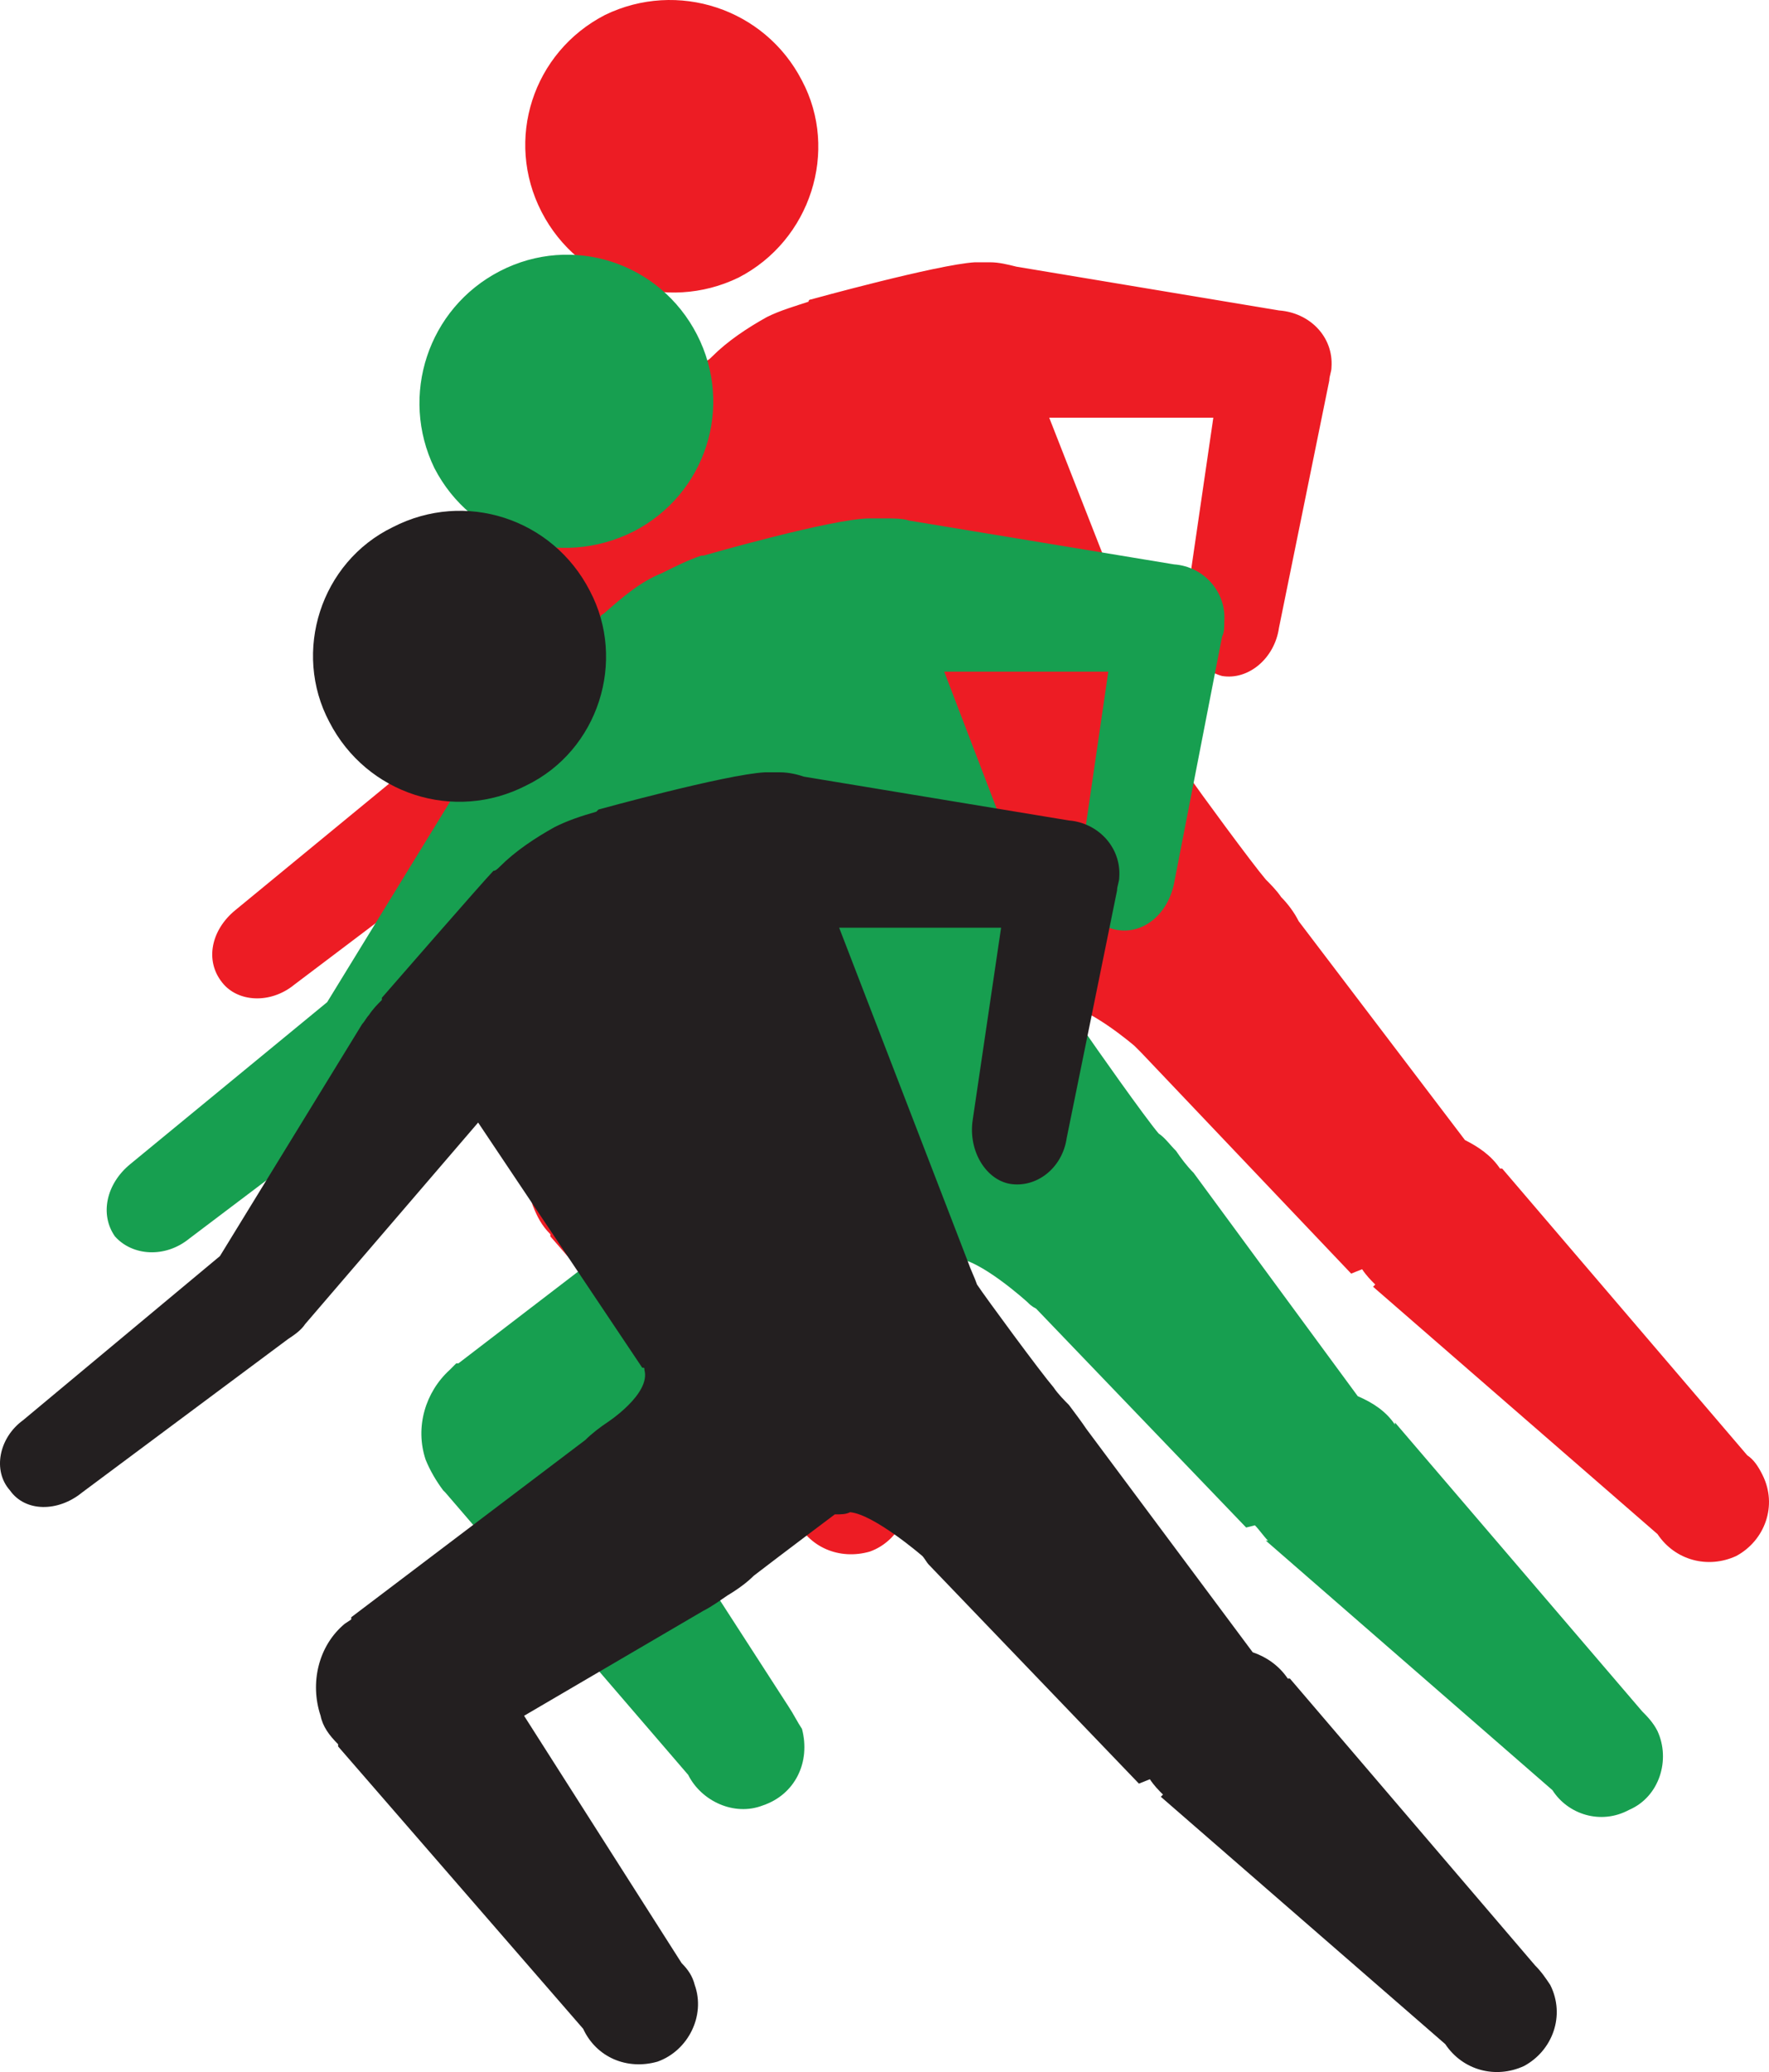 <svg xmlns="http://www.w3.org/2000/svg" width="606.357" height="709.935"><path fill="#ed1c24" fill-rule="evenodd" d="M253.14 95.117c24.75-12.75 34.5-43.5 21.75-67.5-12.75-24.75-42.75-34.5-67.5-22.5-24.75 12.75-34.5 42.75-21.75 67.5s42.75 34.5 67.5 22.5m351 410.25c-1.5-3-3-5.25-5.25-6.75l-84-98.25h-.75c-3-4.5-7.5-7.5-12-9.75l-57-75c-1.5-3-3.75-6-6-8.25-1.5-2.25-3.75-4.5-5.25-6-4.5-5.25-23.25-30.75-26.25-35.25-.75-3-2.25-5.25-3-8.25l-45-114.75h56.25l-9.75 66.75c-1.5 10.5 4.5 19.5 12.75 21.75 9 1.5 18-6 19.5-16.5l17.25-84.75c0-1.5.75-3 .75-4.5.75-10.5-7.5-18.75-18-19.5l-90-15c-3-.75-6-1.5-9-1.5h-5.25c-12.75.75-56.25 12.75-56.25 12.75s-.75 0-.75.75c-4.5 1.5-9.75 3-14.25 5.25-6.75 3.75-13.5 8.25-18.75 13.5-.75.75-1.5 1.5-2.25 1.5-3 2.25-38.25 43.5-38.25 43.5v.75c-1.5 1.5-3 3-4.5 5.25-.75.75-1.5 2.25-2.25 3l-48.75 80.25-67.5 55.5c-8.25 6.75-10.5 17.25-4.5 24.75 5.25 6.75 16.5 7.5 24.75.75l70.5-53.25c2.25-1.5 4.5-3 6-5.25l59.25-69 56.25 84v.75c3 8.25-12 18-12 18-2.25 2.25-5.25 3.75-7.5 6l-80.25 60.75v.75l-2.25 1.5c-9 8.25-12 20.25-8.25 31.5 1.5 3.75 3 6.75 6 9.75v.75l84 96.75c4.5 9.75 15 14.25 25.5 11.25 10.5-3.75 15.75-15.75 12.75-26.25-1.5-3-3-5.25-4.5-7.5l-54-84.75 60.75-36c3-2.25 6-3.75 9-5.25l9-6.75c9.75-7.5 27.75-21 27.75-21h4.5c9 0 25.5 14.25 25.5 14.25l2.25 2.25 72 75.75 3.75-1.5c1.5 2.25 3 3.75 4.5 5.25l-.75.75 97.5 84.75c6 9 17.25 12 27 7.5 9.75-5.25 14.25-17.25 9-27.75"/><path fill="#179f50" fill-rule="evenodd" d="M217.14 182.117c24.75-12.75 34.5-42.75 21.75-67.5s-42.75-34.5-67.5-21.75-34.5 42.75-22.5 67.5c12.75 24.75 42.75 34.5 68.25 21.75m351 411c-1.5-3-3.75-5.25-5.25-6.75l-84.75-99v.75c-3-4.5-7.5-7.5-12.75-9.75l-56.25-76.5c-2.25-2.25-4.5-5.25-6-7.5-2.25-2.25-3.75-4.5-6-6-4.5-5.25-22.5-30.75-25.5-35.25-1.5-2.25-2.25-5.25-3.75-7.5l-44.25-115.5h56.25l-9.75 66.75c-1.5 10.5 3.75 20.25 12.75 21.75s17.25-5.25 19.5-15.75l16.5-84.75c.75-1.5.75-3 .75-5.25.75-9.75-6.75-18.75-17.25-19.5l-90.75-15c-2.25-.75-5.25-.75-8.25-.75h-5.25c-12.75 0-57 12.75-57 12.75h-.75c-4.5 1.5-9 3.75-13.5 6-7.5 3-13.5 8.25-19.5 13.5-.75.75-1.5.75-1.5 1.5-3.75 2.25-39 43.5-39 43.5-1.5 1.5-3 3.75-4.5 5.25-.75 1.5-1.5 2.25-1.5 3.75l-48.75 79.5-67.5 55.5c-8.25 6.75-10.5 17.25-5.25 24.75 6 6.75 17.25 7.5 25.5.75l70.5-53.25c2.25-1.5 4.5-3 6-5.25l59.25-68.25 56.25 83.25v.75c3 8.25-12 18-12 18-3 2.25-5.25 3.75-7.5 6l-80.25 61.5h-.75l-2.25 2.25c-8.25 7.5-12 19.5-8.25 30.75 1.5 3.75 3.75 7.5 6 10.5l.75.75 83.25 96.75c4.5 9 15.75 14.25 25.5 10.5 11.25-3.75 16.5-15 13.5-26.25-1.5-2.25-3-5.25-4.5-7.5l-54.75-84.75 61.5-36c3-1.5 6-3 9-5.25l9-6.75c9-7.5 27-21 27-21h5.25c8.25 0 24.75 15 24.75 15 .75.75 1.5 1.5 3 2.25l72 75 3-.75c1.5 1.5 3 3.75 4.5 5.25h-.75l98.25 85.5c5.25 8.25 16.5 12 26.25 6.75 10.5-4.5 14.25-17.25 9.75-27"/><path fill="#231f20" fill-rule="evenodd" d="M180.39 269.117c24.75-12 34.5-42.75 21.75-66.75-12.75-24.75-42.75-34.5-67.5-21.75-24.75 12-34.5 42.75-21.75 66.75 12.75 24.75 42.75 34.5 67.5 21.75m351 411c-1.5-2.25-3-4.5-5.25-6.75l-84-98.25h-.75c-3-4.5-7.5-7.5-12-9l-57-76.5c-1.5-2.25-3.75-5.25-6-8.25-1.5-1.5-3.75-3.75-5.25-6-4.5-5.25-23.25-30.75-26.25-35.25-.75-2.25-2.25-5.25-3-7.5l-44.25-114.75h55.5l-9.75 66c-1.5 10.5 4.5 20.25 12.75 21.75 9 1.5 18-5.25 19.5-15.75l17.25-84.75c0-1.5.75-3 .75-4.5.75-10.5-7.5-18.75-17.25-19.5l-90.75-15c-2.25-.75-5.25-1.5-8.25-1.5h-5.25c-13.5.75-57 12.75-57 12.75l-.75.75c-5.25 1.5-9.75 3-14.25 5.25-6.75 3.75-13.5 8.25-18.75 13.5-.75.75-1.5 1.5-2.25 1.5-3 3-38.25 43.5-38.25 43.5v.75c-1.5 1.5-3 3-4.5 5.25-.75.75-1.5 2.25-2.25 3l-48.75 79.5-67.5 56.25c-8.25 6-10.5 17.25-4.5 24 5.25 7.5 16.5 7.5 24.75.75l70.5-52.5c2.25-1.5 4.5-3 6-5.25l59.25-69 56.25 84c.75 0 .75 0 .75.75 2.25 8.25-12.75 18-12.75 18-2.25 1.5-5.25 3.75-7.5 6l-80.25 60.75v.75l-2.25 1.5c-9 7.5-12 20.25-8.25 31.5.75 3.75 3 6.75 6 9.75v.75l84 96.75c4.5 9.75 15 14.25 25.5 11.25 10.5-3.75 16.5-15.75 12.75-26.25-.75-3-2.25-5.25-4.5-7.5l-54-84.75 61.5-36c3-1.5 6-3.75 8.25-5.25 3.75-2.25 6.75-4.5 9-6.75 9.75-7.5 27.75-21 27.75-21 2.25 0 3.75 0 5.25-.75 8.25.75 24.75 15 24.75 15 .75.75 1.5 2.25 2.25 3l72 75 3.75-1.5c1.5 2.25 3 3.75 4.5 5.25l-.75.75 97.5 84.75c6 9 17.25 12 27 7.5 9.75-5.25 14.25-17.25 9-27.75"/></svg>
